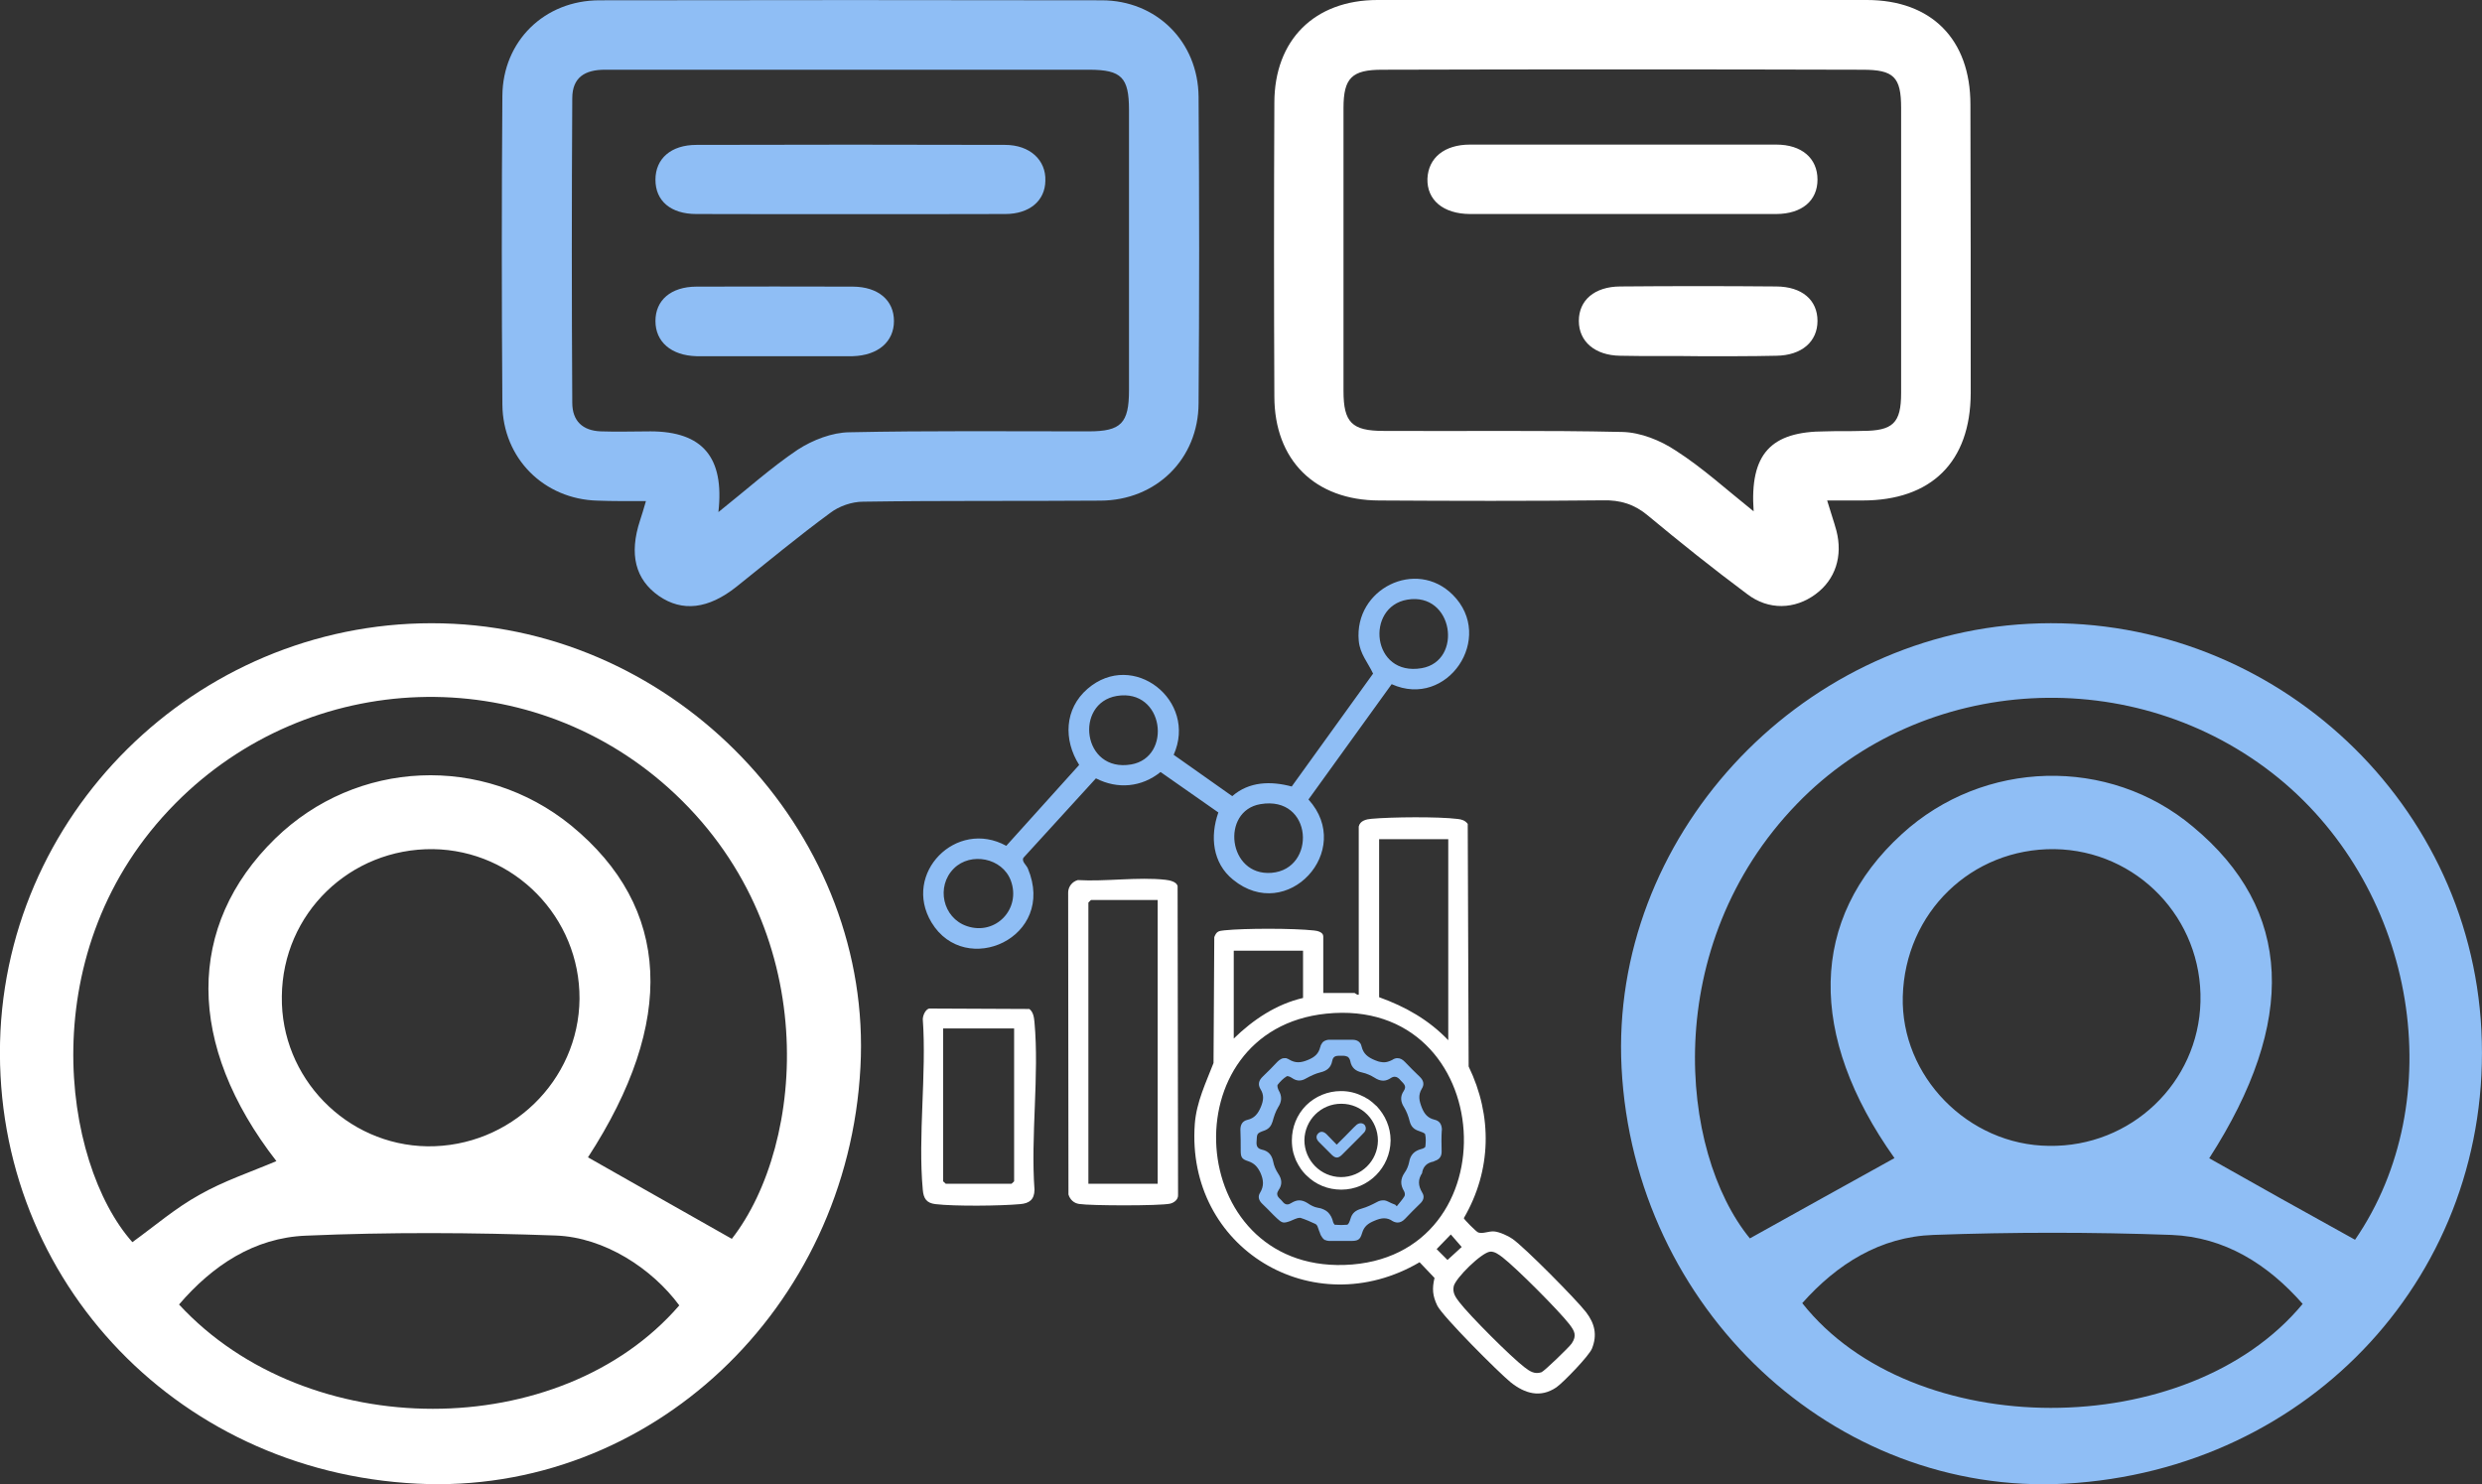 <?xml version="1.0" encoding="UTF-8"?>
<svg id="Layer_2" data-name="Layer 2" xmlns="http://www.w3.org/2000/svg" viewBox="0 0 164.42 98.34">
  <rect x="0" y="0" width="164.42" height="98.34" fill="#333333" stroke="none"/>
  <defs>
    <style>
      .cls-1 {
        fill: #fff;
      }

      .cls-2 {
        fill: #8fbef5;
      }
    </style>
  </defs>
  <g id="Layer_1-2" data-name="Layer 1">
    <g>
      <g>
        <path class="cls-1" d="M105.07,86.94c-.64-.83-4.07-4.3-4.88-4.86-.28-.2-.86-.46-1.2-.49-.39-.03-.73.17-1.06.07-.12-.03-.94-.86-.96-.95,1.84-3.16,1.91-6.77.32-10.05l-.06-16.07c-.17-.23-.39-.3-.67-.33-1.29-.16-4.39-.13-5.71-.01-.34.03-.75.12-.84.51v11.14c-.12.04-.24-.11-.28-.11h-2.07v-3.75c0-.28-.39-.37-.61-.39-1.36-.15-4.58-.15-5.94-.01-.38.04-.52.06-.67.45l-.05,8.34c-.51,1.32-1.13,2.59-1.24,4.03-.61,8.25,7.84,13.31,14.89,9.17l.99,1.04c-.17.71-.13,1.18.18,1.83.35.72,4.09,4.46,4.87,5.09.93.74,1.96,1.05,3.02.33.45-.31,2.18-2.1,2.36-2.57.36-.9.19-1.65-.39-2.41ZM91.36,55.6h4.58v13.32c-1.29-1.35-2.83-2.22-4.58-2.85v-10.47ZM81.73,62.99h4.59v3.13c-1.77.41-3.31,1.44-4.59,2.69v-5.82ZM89.06,83.81c-10.6.34-11.61-15.58-1.2-16.65,11.42-1.17,12.44,16.28,1.2,16.65ZM95.17,82.76l.94-.97.72.83-.94.86-.72-.72ZM104.12,89.01c-.15.23-1.83,1.85-2.01,1.91-.46.15-.78-.07-1.13-.34-.89-.68-3.63-3.42-4.31-4.31-.24-.31-.46-.62-.37-1.04.11-.54,1.84-2.24,2.41-2.3.3-.03.59.2.82.37.94.73,3.69,3.49,4.42,4.42.36.47.52.76.17,1.29Z"/>
        <path class="cls-2" d="M96.24,39.41c-2.43-2.43-6.54-.4-6.23,3.04.08.88.6,1.43.95,2.18l-5.39,7.48c-1.38-.37-2.82-.34-3.94.64l-3.88-2.74c1.6-3.59-2.69-6.98-5.71-4.37-1.53,1.33-1.6,3.38-.55,5.04l-4.83,5.36c-3.31-1.82-6.91,1.83-4.95,5.08,2.24,3.71,8.3,1,6.38-3.58-.09-.22-.42-.46-.3-.7l4.81-5.27c1.44.74,3.03.59,4.28-.42l3.83,2.68c-.56,1.58-.39,3.35.97,4.45,3.59,2.94,8.07-1.93,5-5.31l5.51-7.64c3.69,1.66,6.88-3.09,4.05-5.92ZM64.05,61.36c-1.6-.54-2.06-2.63-.86-3.82,1.12-1.11,3.21-.7,3.77.8.7,1.88-1.01,3.67-2.91,3.02ZM74.93,50.65c-3.23.55-3.77-4.06-.95-4.54,3.14-.52,3.7,4.07.95,4.54ZM84.23,57.83c-2.89.23-3.37-4.1-.74-4.55,3.5-.6,3.74,4.31.74,4.55ZM94.18,44.27c-3.32.57-3.75-4.07-.95-4.54,3.06-.51,3.7,4.06.95,4.54Z"/>
        <path class="cls-1" d="M78.01,58.7c-.08-.29-.54-.38-.81-.41-1.8-.2-3.97.13-5.8.02-.37.1-.63.43-.64.81l.02,20.02c.1.34.36.58.71.63.76.12,5.34.13,6.02-.02.27-.06.55-.28.53-.58l-.03-20.47ZM76.69,78.43h-4.59v-18.63l.17-.17h4.42v18.8Z"/>
        <path class="cls-1" d="M68.53,67.74c-.03-.32-.07-.68-.34-.89l-6.64-.03c-.25.07-.41.45-.42.7.26,3.64-.33,7.72,0,11.31.05.57.24.88.84.95,1.27.15,4.3.12,5.61,0,.61-.05.94-.3.95-.95-.26-3.57.32-7.57,0-11.09ZM67.18,78.27l-.17.16h-4.36l-.17-.16v-10.13h4.7v10.13Z"/>
      </g>
      <g>
        <g>
          <path class="cls-1" d="M30.05,41.33C14.33,40.53.83,52.72.03,68.31c-.77,15.98,11.38,29.19,27.6,29.99,15.39.78,28.53-11.56,29.37-27.6.81-15.1-11.58-28.59-26.95-29.37ZM11.86,86.43c2.23-2.6,4.99-4.42,8.39-4.56,5.52-.24,11.08-.21,16.57-.01,3.22.12,6.37,2.18,8.18,4.63-7.88,9.12-24.62,9.17-33.14-.06ZM18.67,66.02c.05-5.5,4.52-9.82,10.02-9.76,5.39.08,9.73,4.52,9.7,9.92-.05,5.44-4.59,9.83-10.08,9.77-5.37-.08-9.72-4.55-9.64-9.93ZM48.48,82.08c-3.22-1.83-6.39-3.61-9.53-5.4,5.84-8.99,5.53-16.54-1.12-21.99-5.83-4.74-14.21-4.38-19.6.87-5.91,5.77-5.91,13.66.08,21.37-1.72.73-3.5,1.32-5.11,2.24-1.56.86-2.95,2.06-4.43,3.13-4.66-5.24-6.72-19.43,2.86-29.08,8.85-8.93,23.2-9.48,32.64-1.03,10.3,9.24,9.11,23.6,4.21,29.89Z"/>
          <path class="cls-2" d="M164.38,68.27c-.77-15.59-14.31-27.76-29.99-26.94-15.39.79-27.74,14.27-26.97,29.4.82,15.99,14.09,28.41,29.41,27.57,16.3-.91,28.35-14.06,27.55-30.03ZM119.39,86.34c2.31-2.6,5.18-4.4,8.69-4.52,5.26-.19,10.5-.19,15.77,0,3.52.14,6.38,1.94,8.69,4.57-7.61,9.2-25.85,9.19-33.15-.05ZM126.05,66.02c.15-5.56,4.55-9.82,10.05-9.76,5.47.08,9.81,4.6,9.67,10.11-.13,5.37-4.6,9.64-10.04,9.55-5.35-.05-9.82-4.61-9.68-9.9ZM156.01,82.14c-3.32-1.83-6.49-3.61-9.66-5.4,5.84-9.07,5.55-16.46-1.07-21.96-5.57-4.69-13.88-4.47-19.29.48-6.16,5.62-6.26,13.35-.49,21.47-3.16,1.74-6.33,3.52-9.58,5.32-4.7-5.74-5.98-19.39,3.13-28.8,8.34-8.62,22.4-9.43,31.89-1.7,9.2,7.52,11.4,21.38,5.07,30.59Z"/>
        </g>
        <g>
          <path class="cls-2" d="M79.4,6.41c-.03-3.65-2.79-6.39-6.42-6.39C61.89,0,50.81,0,39.72.02c-3.67,0-6.41,2.72-6.44,6.32-.05,6.85-.05,13.66,0,20.46.03,3.57,2.76,6.28,6.3,6.37,1.01.04,2,.03,3.21.03-.17.56-.26.91-.39,1.28-.74,2.25-.31,3.91,1.24,5,1.56,1.08,3.29.87,5.14-.6,2.05-1.64,4.1-3.34,6.21-4.89.6-.46,1.45-.75,2.19-.75,5.25-.08,10.46-.03,15.71-.07,3.69-.01,6.5-2.75,6.51-6.46.05-6.75.05-13.52,0-20.3ZM74.79,25.85c0,2.19-.52,2.73-2.67,2.73-5.29,0-10.57-.05-15.85.06-1.14.01-2.43.51-3.42,1.15-1.77,1.19-3.39,2.65-5.26,4.14.41-3.66-1.07-5.34-4.49-5.35-1.11,0-2.23.04-3.31,0-1.19-.05-1.88-.68-1.88-1.9-.04-6.72-.04-13.45,0-20.17,0-1.39.85-1.89,2.16-1.89,4.36.01,8.73,0,13.1,0h19.01c2.11.01,2.61.51,2.61,2.66v18.57Z"/>
          <path class="cls-2" d="M69.25,11.98c-.02,1.33-1.06,2.2-2.66,2.2-3.44.01-6.93.01-10.38.01s-6.71,0-10.08-.01c-1.7,0-2.71-.87-2.71-2.27s1.03-2.31,2.71-2.31c6.83-.02,13.64-.02,20.45,0,1.65,0,2.72,1.01,2.67,2.38Z"/>
          <path class="cls-2" d="M59.22,21.27c0,1.37-1.05,2.28-2.73,2.33-1.74.01-3.46,0-5.17,0s-3.44.01-5.19,0c-1.68-.05-2.71-.96-2.71-2.33s1.01-2.27,2.71-2.28c3.47-.01,6.9-.01,10.36,0,1.7.01,2.73.91,2.73,2.28Z"/>
        </g>
        <g>
          <path class="cls-1" d="M130.53,6.92C130.53,2.61,127.95,0,123.67,0,112.86,0,102.07,0,91.25,0c-4.17,0-6.83,2.65-6.83,6.81-.03,6.49-.03,12.96,0,19.45,0,4.23,2.69,6.89,6.94,6.9,4.94.03,9.89.04,14.82-.01,1.16-.03,2.1.26,3,1.02,2.14,1.78,4.32,3.52,6.56,5.19,1.42,1.09,3.17,1.02,4.53.01,1.32-.97,1.82-2.53,1.38-4.22-.16-.59-.37-1.18-.61-1.99h2.34c4.57,0,7.15-2.56,7.17-7.1,0-6.38,0-12.76-.02-19.15ZM125.94,26.03c0,2.01-.54,2.52-2.59,2.52-.8.03-1.62,0-2.43.03-3.61,0-5.02,1.49-4.75,5.3-1.81-1.45-3.4-2.9-5.15-4.02-1.02-.68-2.33-1.21-3.54-1.24-5.27-.12-10.56-.04-15.83-.07-2.09,0-2.65-.56-2.65-2.64V7.16c0-1.99.55-2.54,2.56-2.54,10.61-.03,21.21-.03,31.83,0,2.06,0,2.55.48,2.55,2.53v18.88Z"/>
          <path class="cls-1" d="M120.4,11.9c0,1.38-1.01,2.27-2.73,2.28h-20.29c-1.79-.01-2.86-.94-2.82-2.34.06-1.39,1.13-2.26,2.82-2.26h20.29c1.68,0,2.73.9,2.73,2.32Z"/>
          <path class="cls-1" d="M120.4,21.26c0,1.38-1.05,2.29-2.73,2.31-1.73.04-3.46.03-5.16.03-1.73-.03-3.47.01-5.18-.03-1.67-.02-2.74-.94-2.74-2.31s1.04-2.27,2.74-2.28c3.45-.03,6.9-.03,10.34,0,1.72.01,2.73.91,2.73,2.28Z"/>
        </g>
        <g>
          <path class="cls-2" d="M95.52,74.89c0-.38-.14-.63-.51-.71-.43-.11-.65-.37-.82-.79-.18-.46-.26-.83,0-1.26.18-.28.11-.55-.13-.78-.34-.33-.67-.65-.99-.99-.16-.17-.32-.25-.5-.25-.1,0-.22.03-.33.11-.08.04-.16.08-.23.1-.18.07-.36.08-.55.04-.08-.01-.15-.03-.23-.06-.05-.02-.1-.04-.16-.06-.45-.19-.75-.41-.87-.9-.02-.06-.04-.11-.05-.16-.03-.05-.06-.09-.09-.12-.04-.04-.08-.07-.12-.09-.1-.06-.23-.08-.37-.08h-1.42c-.05,0-.1,0-.15,0-.08.01-.15.03-.22.06-.05.02-.08.05-.13.08-.05.05-.09.1-.12.17-.03.03-.04.07-.05.11,0,.02,0,.04-.02.06-.11.45-.37.67-.8.85-.24.1-.45.16-.66.16s-.4-.06-.6-.18c-.04-.03-.08-.04-.12-.06-.02,0-.05-.02-.08-.03h-.11s-.07,0-.11.01h0c-.05.01-.08.03-.12.05-.08.04-.15.09-.23.17-.31.34-.64.66-.98.99-.26.25-.34.51-.15.83.24.38.21.73.03,1.17-.19.45-.42.76-.91.87-.32.08-.45.32-.45.65.02.45.02.9.02,1.36s.06.59.51.73c.4.14.61.37.8.77.21.48.24.88-.03,1.32-.16.25-.08.51.14.72.26.24.5.5.75.75.36.35.51.5.71.5.09,0,.17-.02.29-.06.03-.01.07-.02.09-.03.1-.04.21-.09.33-.14.1-.04.21-.08.31-.08.01,0,.04,0,.06,0,.34.11.66.25.98.4.07.03.14.12.16.2.02.05.03.1.05.14.01.05.04.1.05.14.01.04.04.08.05.12,0,.04.02.07.04.11,0,.03.03.06.04.08.02.03.03.06.05.08.04.07.08.1.12.15.02,0,.03.01.04.02,0,.01.03.02.04.03.02,0,.04.01.06.01.02.02.05.02.07.03.02,0,.05,0,.07.01.03,0,.05.01.08.01h1.42c.48,0,.63-.07.76-.52.13-.44.39-.64.8-.81.23-.1.45-.17.65-.17s.38.05.58.19c.11.06.22.09.33.09.16,0,.33-.08.48-.24.33-.35.66-.68,1-1.01.24-.22.31-.48.14-.74-.27-.45-.29-.86,0-1.29,0-.01,0-.02,0-.04.08-.41.33-.64.75-.72.02-.01.06-.03.08-.04.32-.1.47-.31.46-.64-.01-.48-.02-.94.01-1.4ZM94.42,75.97c-.01.07-.17.14-.27.16-.45.12-.72.38-.8.86-.05.25-.16.52-.31.72-.28.42-.28.79-.03,1.21.06.1.08.27.02.35-.14.23-.33.43-.5.65-.04-.04-.07-.06-.1-.1-.16-.06-.33-.13-.48-.21-.03-.01-.05-.02-.09-.04-.05-.02-.11-.03-.16-.04h-.08c-.13,0-.26.03-.4.11-.32.17-.67.34-1.03.44-.39.11-.62.29-.73.68-.04.14-.12.36-.21.38-.03.01-.06.01-.09.01-.08.01-.15.01-.22.01h-.16c-.07,0-.16,0-.23-.01h-.13s-.1-.12-.11-.19c-.06-.27-.18-.48-.34-.64-.04-.04-.09-.07-.14-.11-.05-.03-.1-.06-.15-.08-.07-.03-.12-.05-.18-.07-.07-.02-.13-.03-.2-.04-.24-.04-.47-.16-.67-.3-.19-.12-.37-.19-.56-.19-.17,0-.34.06-.52.17-.09.06-.19.1-.27.1-.12,0-.22-.06-.32-.19-.17-.23-.52-.36-.26-.76.25-.35.23-.71-.02-1.08-.16-.24-.29-.53-.34-.82-.09-.43-.32-.69-.74-.78-.29-.07-.38-.22-.36-.52.03-.55,0-.56.53-.75.29-.11.44-.3.53-.59.09-.33.2-.67.37-.95.25-.38.26-.73.04-1.11-.06-.11-.12-.31-.07-.38.17-.22.37-.42.6-.56,0-.01.03-.01.04-.01.05,0,.1.02.16.04.04.02.08.05.13.07.01.01.02.01.03.02.03.02.06.04.08.05.14.08.27.11.39.11.15,0,.3-.05.45-.14.31-.17.62-.32.95-.4.43-.1.7-.32.78-.75.07-.41.37-.34.64-.35.05,0,.07,0,.11,0,.08,0,.16.02.23.05.02,0,.04.01.06.03.07.05.13.14.16.28.08.43.35.66.79.75.28.06.57.19.81.34.2.13.39.2.58.2.17,0,.33-.06.5-.17.1-.07.19-.09.26-.09.15,0,.28.1.4.25.19.21.42.36.2.69-.24.35-.22.71.02,1.08.17.28.29.6.37.92.09.36.28.55.63.66.14.05.39.13.4.22.06.26.04.55.01.82Z"/>
          <path class="cls-1" d="M91.87,74.32c-.16-.39-.4-.74-.69-1.05,0,0-.02,0-.03-.02-.14-.14-.31-.28-.48-.4-.05-.03-.09-.06-.14-.08h0c-.09-.07-.19-.11-.28-.15-.44-.22-.91-.33-1.41-.33h-.01c-.87,0-1.69.34-2.31.95-.61.62-.94,1.44-.94,2.32h0c0,.28.03.56.1.83.04.15.1.3.16.46.04.08.08.18.14.27v.02s.05.08.08.12c.05.1.11.17.17.26.07.1.14.17.21.25l.02.02s.05.06.09.09c.61.61,1.42.94,2.3.94h.01c1.79,0,3.24-1.47,3.26-3.25v-.02c0-.43-.09-.85-.25-1.23ZM88.83,77.99c-1.34-.01-2.42-1.11-2.42-2.45.02-1.34,1.11-2.42,2.45-2.41,1.36,0,2.42,1.1,2.42,2.45-.02,1.34-1.11,2.41-2.45,2.41Z"/>
          <path class="cls-2" d="M90.37,75.03c-.1.11-.21.21-.31.32l-1.17,1.17c-.24.23-.42.23-.66,0-.28-.28-.57-.57-.85-.85-.2-.2-.22-.41-.06-.57.15-.16.36-.15.56.05.23.23.44.45.67.69.39-.38.76-.76,1.13-1.14.06-.06.12-.12.18-.17.17-.14.38-.15.53-.01.12.15.12.35-.02.51Z"/>
        </g>
      </g>
    </g>
  </g>
</svg>